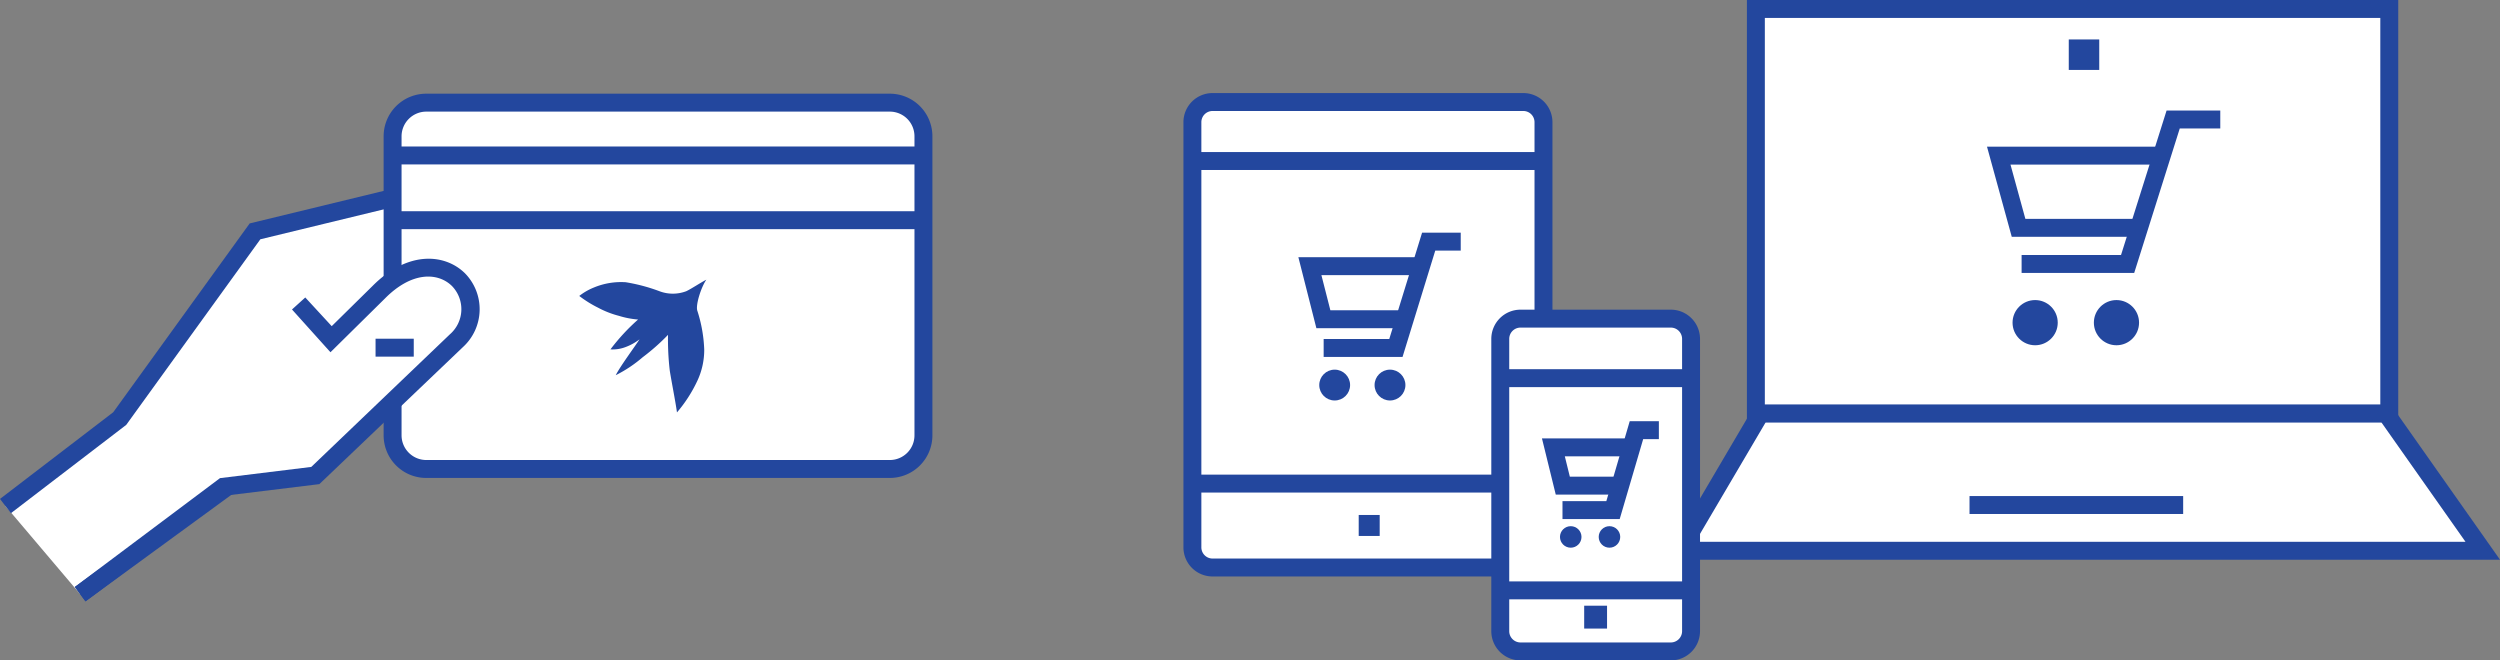<svg xmlns="http://www.w3.org/2000/svg" width="278.85" height="73.66" viewBox="0 0 278.85 73.66">
  <rect x="0" y="0" width="278.85" height="73.66" fill="#808080" stroke="none"/>
  <defs>
    <style>
      .cls-1 {
        fill: #fff;
      }

      .cls-2 {
        fill: #23479e;
      }
    </style>
  </defs>
  <title>icn-useNetShopping</title>
  <g id="レイヤー_2" data-name="レイヤー 2">
    <g id="パス">
      <g>
        <g>
          <g>
            <g>
              <g>
                <polygon class="cls-1" points="196.37 46.11 266.13 46.11 276.92 61.44 187.35 61.44 196.37 46.11"/>
                <path class="cls-2" d="M278.85,62.43H185.6l10.19-17.32h70.86Zm-89.75-2H275l-9.38-13.32H196.94Z"/>
              </g>
              <g>
                <rect class="cls-1" x="195.85" y="1" width="70.65" height="45.11"/>
                <path class="cls-2" d="M267.5,47.11H194.85V0H267.5Zm-70.65-2H265.5V2H196.85Z"/>
              </g>
              <g>
                <line class="cls-1" x1="219.68" y1="56.33" x2="243.52" y2="56.33"/>
                <rect class="cls-2" x="219.68" y="55.33" width="23.83" height="2"/>
              </g>
              <rect class="cls-2" x="230.75" y="4.4" width="3.4" height="3.4"/>
            </g>
            <g>
              <g>
                <rect class="cls-1" x="133" y="11.38" width="39.15" height="51.92" rx="2.24" ry="2.24"/>
                <path class="cls-2" d="M169.91,64.3H135.25A3.25,3.25,0,0,1,132,61.06V13.62a3.25,3.25,0,0,1,3.25-3.24h34.66a3.25,3.25,0,0,1,3.25,3.24V61.06A3.25,3.25,0,0,1,169.91,64.3ZM135.25,12.38A1.25,1.25,0,0,0,134,13.62V61.06a1.25,1.25,0,0,0,1.25,1.24h34.66a1.25,1.25,0,0,0,1.25-1.24V13.62a1.25,1.25,0,0,0-1.25-1.24Z"/>
              </g>
              <g>
                <line class="cls-1" x1="172.16" y1="17.96" x2="133.85" y2="17.96"/>
                <rect class="cls-2" x="133.85" y="16.96" width="38.3" height="2"/>
              </g>
              <g>
                <line class="cls-1" x1="172.16" y1="53.94" x2="133.85" y2="53.94"/>
                <rect class="cls-2" x="133.85" y="52.94" width="38.3" height="2"/>
              </g>
              <rect class="cls-2" x="151.55" y="57.44" width="2.34" height="2.34"/>
            </g>
            <g>
              <g>
                <rect class="cls-1" x="167.34" y="35.54" width="21.28" height="37.13" rx="2.26" ry="2.26"/>
                <path class="cls-2" d="M186.36,73.66H169.6a3.26,3.26,0,0,1-3.26-3.26V37.8a3.26,3.26,0,0,1,3.26-3.26h16.76a3.26,3.26,0,0,1,3.26,3.26V70.4A3.26,3.26,0,0,1,186.36,73.66ZM169.6,36.54a1.26,1.26,0,0,0-1.26,1.26V70.4a1.26,1.26,0,0,0,1.26,1.26h16.76a1.26,1.26,0,0,0,1.26-1.26V37.8a1.26,1.26,0,0,0-1.26-1.26Z"/>
              </g>
              <g>
                <line class="cls-1" x1="188.62" y1="42.18" x2="168.19" y2="42.18"/>
                <rect class="cls-2" x="168.19" y="41.18" width="20.43" height="2"/>
              </g>
              <g>
                <line class="cls-1" x1="188.62" y1="65.85" x2="168.19" y2="65.85"/>
                <rect class="cls-2" x="168.19" y="64.85" width="20.43" height="2"/>
              </g>
              <rect class="cls-2" x="176.7" y="67.56" width="2.55" height="2.55"/>
            </g>
          </g>
          <g>
            <polygon class="cls-2" points="238.05 30.44 225.49 30.44 225.49 28.44 236.58 28.44 241.66 12.33 247.65 12.33 247.65 14.33 243.13 14.33 238.05 30.44"/>
            <polygon class="cls-2" points="238.58 26.41 224.39 26.41 221.63 16.36 240.6 16.36 240.6 18.36 224.25 18.36 225.91 24.41 238.58 24.41 238.58 26.41"/>
            <circle class="cls-2" cx="236.07" cy="35.99" r="2.52"/>
            <circle class="cls-2" cx="227" cy="35.99" r="2.52"/>
            <polygon class="cls-2" points="180.66 57.9 174.28 57.9 174.28 55.9 179.17 55.9 181.78 46.98 185.03 46.98 185.03 48.98 183.28 48.98 180.66 57.9"/>
            <polygon class="cls-2" points="180.72 55.17 173.53 55.17 171.99 48.9 181.68 48.9 181.68 50.9 174.54 50.9 175.1 53.17 180.72 53.17 180.72 55.17"/>
            <circle class="cls-2" cx="179.52" cy="59.89" r="1.2"/>
            <circle class="cls-2" cx="175.2" cy="59.89" r="1.2"/>
            <polygon class="cls-2" points="156.44 39.81 147.64 39.81 147.64 37.81 154.96 37.81 158.62 25.95 162.93 25.95 162.93 27.95 160.09 27.95 156.44 39.81"/>
            <polygon class="cls-2" points="156.76 36.61 146.83 36.61 144.82 28.69 158.13 28.69 158.13 30.69 147.39 30.69 148.39 34.61 156.76 34.61 156.76 36.61"/>
            <circle class="cls-2" cx="155.04" cy="42.95" r="1.72"/>
            <circle class="cls-2" cx="148.87" cy="42.95" r="1.72"/>
            <g>
              <polyline class="cls-1" points="8.94 66.27 28.1 52.28 50.55 33.72 47.85 21.09 28.44 25.81 13.35 46.68 0.61 56.44"/>
              <polygon class="cls-2" points="9.53 67.08 8.35 65.47 27.51 51.47 49.44 33.33 47.09 22.31 29.04 26.69 14.08 47.39 1.22 57.24 0 55.65 12.63 45.98 27.85 24.92 48.61 19.88 51.65 34.1 28.74 53.05 9.53 67.08"/>
            </g>
            <g>
              <g>
                <rect class="cls-1" x="43.79" y="11.45" width="59.22" height="40.85" rx="3.75" ry="3.75"/>
                <path class="cls-2" d="M99.26,53.31H47.54a4.75,4.75,0,0,1-4.75-4.75V15.2a4.75,4.75,0,0,1,4.75-4.75H99.26A4.75,4.75,0,0,1,104,15.2V48.56A4.75,4.75,0,0,1,99.26,53.31ZM47.54,12.45a2.76,2.76,0,0,0-2.75,2.75V48.56a2.76,2.76,0,0,0,2.75,2.75H99.26A2.75,2.75,0,0,0,102,48.56V15.2a2.75,2.75,0,0,0-2.75-2.75Z"/>
              </g>
              <g>
                <line class="cls-1" x1="43.79" y1="17.34" x2="103.01" y2="17.34"/>
                <rect class="cls-2" x="43.79" y="16.34" width="59.22" height="2"/>
              </g>
              <g>
                <line class="cls-1" x1="43.79" y1="24.56" x2="103.01" y2="24.56"/>
                <rect class="cls-2" x="43.79" y="23.56" width="59.22" height="2"/>
              </g>
              <path class="cls-2" d="M77.79,34.69c-.24-.62.41-2.66,1-3.5-.78.42-1.64,1-2.24,1.29a4.22,4.22,0,0,1-3,0,19.53,19.53,0,0,0-3.76-1,7.89,7.89,0,0,0-3.55.59,6.71,6.71,0,0,0-1.63.94,12.67,12.67,0,0,0,2.1,1.31,10.42,10.42,0,0,0,2.33.91,9.68,9.68,0,0,0,2.13.41,22.67,22.67,0,0,0-3.08,3.33,4,4,0,0,0,1.66-.25,6,6,0,0,0,1.58-.87c-.48.76-2.15,3-2.65,4a14.53,14.53,0,0,0,3-2,23.7,23.7,0,0,0,2.83-2.5,30.14,30.14,0,0,0,.19,3.94c.16,1.06.64,3.48.81,4.71a15.54,15.54,0,0,0,2.27-3.52A8.14,8.14,0,0,0,78.55,39,15.87,15.87,0,0,0,77.79,34.69Z"/>
            </g>
            <g>
              <path class="cls-1" d="M33.31,33.84l3.59,4,5.33-5.25C49,25.8,55.58,33.2,50.87,38L35.17,53,24.93,54.29l-16,12"/>
              <path class="cls-2" d="M9.54,67.07l-1.2-1.6,16.2-12.14,10.18-1.25L50.18,37.29a3.71,3.71,0,0,0,.23-5.39c-1.54-1.51-4.44-1.67-7.47,1.39l-6.08,6-4.29-4.77,1.48-1.34L37,36.38l4.58-4.51c4-4,8.11-3.53,10.28-1.39a5.72,5.72,0,0,1-.22,8.23L35.62,54l-10.3,1.26Z"/>
            </g>
          </g>
        </g>
        <rect class="cls-2" x="41.89" y="37.78" width="4.26" height="2"/>
      </g>
    </g>
  </g>
</svg>
